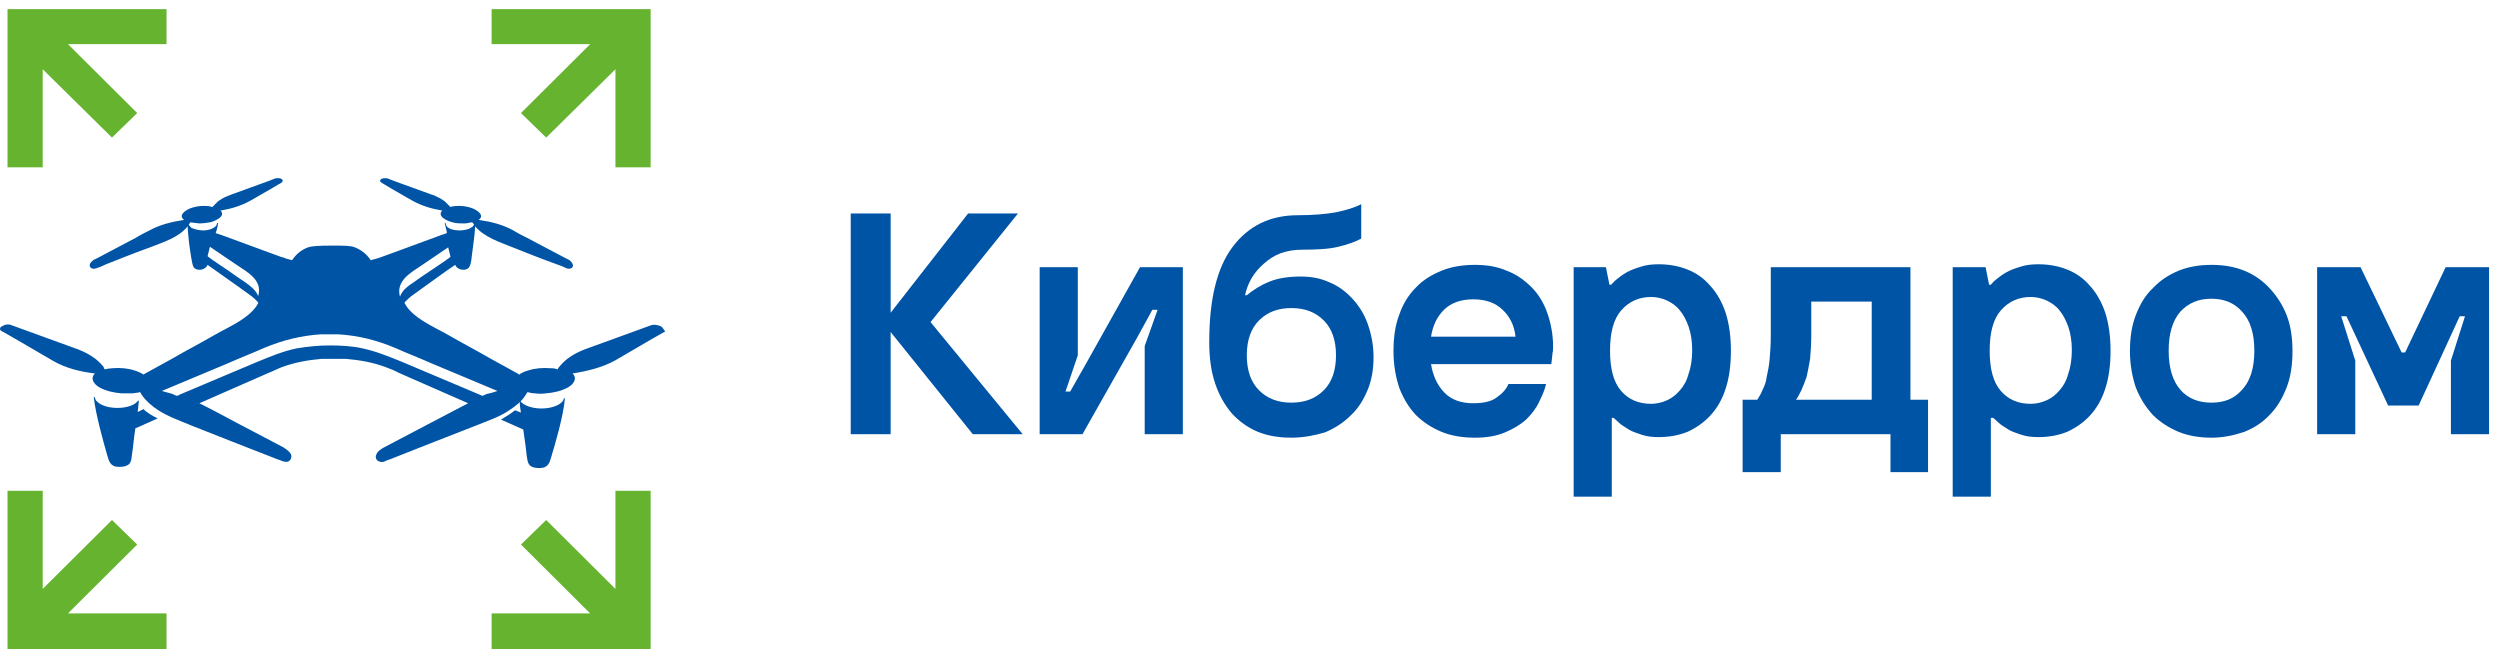 <svg width="208" height="54" viewBox="0 0 208 54" fill="none" xmlns="http://www.w3.org/2000/svg">
<path d="M13.856 0.76H3.554H0.625V3.674V13.924H3.554V5.763L9.315 11.447L11.415 9.406L5.654 3.674H13.856V0.76Z" fill="#66B330"/>
<path d="M40.902 0.76H51.204H54.133V3.674V13.924H51.204V5.763L45.443 11.447L43.343 9.406L49.104 3.674H40.902V0.76Z" fill="#66B330"/>
<path d="M13.856 54H3.554H0.625V51.037V40.836H3.554V48.997L9.315 43.265L11.415 45.305L5.654 51.037H13.856V54Z" fill="#66B330"/>
<path d="M40.902 54H51.204H54.133V51.037V40.836H51.204V48.997L45.443 43.265L43.343 45.305L49.104 51.037H40.902V54Z" fill="#66B330"/>
<path d="M70.781 17.762H74.101V26.02L80.546 17.762H84.695L77.421 26.797L85.086 36.123H80.936L74.101 27.623V36.123H70.781V17.762Z" fill="#0054A6"/>
<path d="M86.5 22.23H89.673V29.566L88.648 32.577H89.039L90.308 30.343L94.849 22.23H98.412V36.123H95.239V28.788L96.313 25.776H95.874L94.653 28.011L90.064 36.123H86.5V22.23Z" fill="#0054A6"/>
<path d="M107.444 33.5C108.567 33.5 109.446 33.16 110.13 32.48C110.813 31.8 111.155 30.829 111.155 29.566C111.155 28.303 110.813 27.331 110.13 26.651C109.446 25.971 108.567 25.631 107.444 25.631C106.321 25.631 105.443 25.971 104.759 26.651C104.076 27.331 103.734 28.303 103.734 29.566C103.734 30.829 104.076 31.8 104.759 32.48C105.443 33.16 106.321 33.5 107.444 33.5ZM107.444 36.415C106.419 36.415 105.492 36.269 104.662 35.929C103.832 35.589 103.099 35.055 102.513 34.423C101.928 33.743 101.439 32.917 101.098 31.897C100.756 30.877 100.609 29.76 100.609 28.448C100.609 24.902 101.244 22.279 102.562 20.53C103.88 18.782 105.687 17.907 107.981 17.907C109.251 17.907 110.325 17.81 111.155 17.664C112.034 17.47 112.717 17.276 113.254 16.984V19.85C112.815 20.093 112.18 20.336 111.35 20.53C110.569 20.725 109.544 20.773 108.372 20.773C107.689 20.773 107.103 20.87 106.566 21.065C106.029 21.259 105.589 21.55 105.15 21.939C104.759 22.279 104.417 22.668 104.125 23.154C103.88 23.591 103.685 24.076 103.587 24.562H103.734C104.271 24.125 104.857 23.736 105.589 23.445C106.273 23.154 107.151 23.008 108.226 23.008C109.104 23.008 109.885 23.154 110.618 23.494C111.35 23.785 111.985 24.271 112.522 24.854C113.059 25.437 113.498 26.117 113.791 26.942C114.084 27.768 114.279 28.691 114.279 29.711C114.279 30.683 114.133 31.606 113.791 32.432C113.449 33.257 113.01 33.986 112.375 34.569C111.79 35.152 111.057 35.638 110.227 35.978C109.397 36.221 108.47 36.415 107.444 36.415Z" fill="#0054A6"/>
<path d="M126.092 28.012C125.995 27.089 125.604 26.312 125.018 25.777C124.432 25.195 123.602 24.903 122.577 24.903C121.552 24.903 120.722 25.195 120.136 25.777C119.55 26.36 119.209 27.089 119.062 28.012H126.092ZM122.724 36.416C121.698 36.416 120.771 36.27 119.941 35.93C119.111 35.59 118.379 35.104 117.793 34.521C117.207 33.89 116.767 33.161 116.426 32.287C116.133 31.412 115.938 30.392 115.938 29.226C115.938 28.061 116.084 27.041 116.426 26.166C116.719 25.292 117.207 24.515 117.793 23.932C118.379 23.3 119.111 22.863 119.941 22.523C120.771 22.183 121.698 22.037 122.724 22.037C123.7 22.037 124.579 22.183 125.36 22.523C126.141 22.814 126.825 23.3 127.411 23.883C127.996 24.466 128.436 25.195 128.729 26.02C129.022 26.846 129.217 27.818 129.217 28.838C129.217 29.032 129.217 29.226 129.168 29.372C129.168 29.566 129.119 29.712 129.119 29.858C129.119 30.004 129.07 30.149 129.07 30.295H119.062C119.209 31.218 119.55 31.995 120.136 32.627C120.722 33.258 121.552 33.55 122.577 33.55C123.407 33.55 124.091 33.404 124.53 33.064C125.018 32.724 125.311 32.384 125.507 31.947H128.631C128.533 32.432 128.289 32.967 128.045 33.453C127.801 33.987 127.411 34.473 126.971 34.91C126.483 35.347 125.897 35.687 125.214 35.978C124.53 36.27 123.7 36.416 122.724 36.416Z" fill="#0054A6"/>
<path d="M155.727 33.257V25.096H150.698V27.865C150.698 28.642 150.65 29.274 150.601 29.857C150.503 30.44 150.406 30.926 150.308 31.363C150.161 31.8 150.015 32.14 149.868 32.48C149.722 32.772 149.576 33.063 149.429 33.257H155.727ZM144.938 33.257H146.207C146.353 33.014 146.549 32.723 146.646 32.431C146.793 32.14 146.939 31.8 146.988 31.363C147.086 30.926 147.183 30.44 147.232 29.905C147.281 29.323 147.33 28.691 147.33 27.865V22.23H158.949V33.257H160.414V39.281H157.289V36.123H148.16V39.281H144.986V33.257H144.938Z" fill="#0054A6"/>
<path d="M168.958 33.598C169.398 33.598 169.837 33.501 170.276 33.306C170.716 33.112 171.057 32.821 171.35 32.481C171.692 32.092 171.936 31.655 172.083 31.072C172.278 30.538 172.376 29.858 172.376 29.129C172.376 28.4 172.278 27.769 172.083 27.186C171.887 26.652 171.643 26.166 171.35 25.826C171.057 25.437 170.667 25.194 170.276 25C169.837 24.806 169.398 24.709 168.958 24.709C167.933 24.709 167.103 25.097 166.468 25.826C165.834 26.554 165.541 27.672 165.541 29.178C165.541 30.683 165.834 31.801 166.468 32.529C167.103 33.258 167.933 33.598 168.958 33.598ZM162.465 22.231H165.199L165.492 23.688H165.638C165.736 23.591 165.834 23.446 166.078 23.251C166.322 23.057 166.566 22.863 166.908 22.668C167.249 22.474 167.64 22.328 168.128 22.183C168.568 22.037 169.056 21.988 169.593 21.988C170.472 21.988 171.253 22.134 171.985 22.425C172.717 22.717 173.352 23.154 173.889 23.786C174.426 24.369 174.866 25.146 175.158 26.02C175.451 26.943 175.598 28.012 175.598 29.178C175.598 30.392 175.451 31.461 175.158 32.335C174.866 33.258 174.426 33.987 173.889 34.569C173.352 35.152 172.717 35.59 171.985 35.93C171.253 36.221 170.472 36.367 169.593 36.367C169.056 36.367 168.616 36.318 168.177 36.172C167.786 36.027 167.396 35.93 167.103 35.735C166.81 35.541 166.517 35.395 166.322 35.201C166.126 35.007 165.98 34.91 165.834 34.764H165.638V41.322H162.465V22.231Z" fill="#0054A6"/>
<path d="M183.997 33.501C185.071 33.501 185.901 33.161 186.536 32.432C187.219 31.704 187.561 30.635 187.561 29.178C187.561 27.721 187.219 26.652 186.536 25.923C185.901 25.195 185.022 24.855 183.997 24.855C182.923 24.855 182.093 25.195 181.41 25.923C180.775 26.652 180.433 27.721 180.433 29.178C180.433 30.635 180.775 31.704 181.41 32.432C182.044 33.161 182.923 33.501 183.997 33.501ZM183.997 36.416C183.021 36.416 182.093 36.27 181.263 35.93C180.433 35.59 179.701 35.104 179.115 34.521C178.529 33.89 178.041 33.112 177.699 32.238C177.406 31.364 177.211 30.344 177.211 29.226C177.211 28.109 177.357 27.089 177.699 26.215C178.041 25.34 178.48 24.563 179.115 23.98C179.701 23.349 180.433 22.863 181.263 22.523C182.093 22.183 183.021 22.037 183.997 22.037C184.974 22.037 185.901 22.183 186.731 22.523C187.561 22.863 188.245 23.349 188.831 23.98C189.416 24.612 189.905 25.34 190.246 26.215C190.588 27.089 190.735 28.109 190.735 29.226C190.735 30.344 190.588 31.364 190.246 32.238C189.905 33.112 189.465 33.89 188.831 34.521C188.245 35.153 187.561 35.59 186.731 35.93C185.852 36.221 184.974 36.416 183.997 36.416Z" fill="#0054A6"/>
<path d="M192.785 22.23H196.398L199.815 29.323H200.108L203.477 22.23H207.09V36.123H203.916V30.003L205.088 26.311H204.649L201.231 33.743H198.693L195.226 26.311H194.787L195.959 30.003V36.123H192.785V22.23Z" fill="#0054A6"/>
<path d="M137.372 33.598C137.812 33.598 138.251 33.501 138.69 33.306C139.13 33.112 139.472 32.821 139.764 32.481C140.106 32.092 140.35 31.655 140.497 31.072C140.692 30.538 140.79 29.858 140.79 29.129C140.79 28.4 140.692 27.769 140.497 27.186C140.301 26.652 140.057 26.166 139.764 25.826C139.472 25.437 139.081 25.194 138.69 25C138.251 24.806 137.812 24.709 137.372 24.709C136.347 24.709 135.517 25.097 134.882 25.826C134.248 26.554 133.955 27.672 133.955 29.178C133.955 30.683 134.248 31.801 134.882 32.529C135.517 33.258 136.347 33.598 137.372 33.598ZM130.879 22.231H133.613L133.906 23.688H134.052C134.15 23.591 134.248 23.446 134.492 23.251C134.736 23.057 134.98 22.863 135.322 22.668C135.663 22.474 136.054 22.328 136.542 22.183C136.982 22.037 137.47 21.988 138.007 21.988C138.886 21.988 139.667 22.134 140.399 22.425C141.131 22.717 141.766 23.154 142.303 23.786C142.84 24.369 143.28 25.146 143.573 26.02C143.865 26.943 144.012 28.012 144.012 29.178C144.012 30.392 143.865 31.461 143.573 32.335C143.28 33.258 142.84 33.987 142.303 34.569C141.766 35.152 141.131 35.59 140.399 35.93C139.667 36.221 138.886 36.367 138.007 36.367C137.47 36.367 137.03 36.318 136.591 36.172C136.2 36.027 135.81 35.93 135.517 35.735C135.224 35.541 134.931 35.395 134.736 35.201C134.541 35.007 134.394 34.91 134.248 34.764H134.101V41.322H130.928V22.231H130.879Z" fill="#0054A6"/>
<path d="M11.459 34.279C11.507 33.939 11.507 33.647 11.556 33.404C11.556 33.356 11.507 33.356 11.507 33.307C11.263 33.696 10.58 33.939 9.75 33.939C8.773 33.939 7.943 33.55 7.895 33.064C7.846 33.064 7.846 33.016 7.797 33.016C7.943 34.424 8.627 36.853 8.92 37.873C9.066 38.359 9.164 38.845 9.896 38.845C10.921 38.845 10.921 38.359 10.97 37.873C11.068 37.388 11.117 36.513 11.263 35.639L13.118 34.813C12.728 34.619 12.191 34.327 11.947 34.036L11.459 34.279Z" fill="#0054A6"/>
<path d="M21.467 24.66C21.419 24.516 21.467 24.66 21.467 24.66V24.66Z" fill="#0054A6"/>
<path d="M45.048 33.988C44.218 33.988 43.486 33.696 43.291 33.356C43.291 33.405 43.242 33.405 43.242 33.453C43.242 33.696 43.291 33.988 43.34 34.328L42.851 34.133C42.559 34.376 42.021 34.716 41.68 34.911L43.535 35.736C43.681 36.659 43.779 37.485 43.828 37.971C43.925 38.457 43.877 38.942 44.902 38.942C45.634 38.942 45.732 38.457 45.878 37.971C46.171 36.999 46.904 34.522 47.001 33.113C46.952 33.113 46.952 33.162 46.904 33.162C46.855 33.599 46.025 33.988 45.048 33.988Z" fill="#0054A6"/>
<path d="M54.961 27.137C54.717 27.04 54.473 26.992 54.229 27.04C52.373 27.72 50.469 28.4 48.614 29.081C48.126 29.275 47.638 29.518 47.198 29.858C46.954 30.052 46.71 30.295 46.515 30.538C46.466 30.586 46.417 30.635 46.417 30.732C46.368 30.732 46.271 30.683 46.222 30.683C46.075 30.635 45.929 30.635 45.782 30.635C45.148 30.586 44.513 30.635 43.927 30.829C43.781 30.878 43.586 30.926 43.439 31.023C43.39 31.023 43.195 31.169 43.195 31.169C43.195 31.169 43.146 31.169 43.146 31.121L40.852 29.858C39.68 29.178 38.459 28.546 37.288 27.866C36.604 27.477 35.872 27.137 35.188 26.7C34.651 26.36 34.163 25.972 33.821 25.486C33.772 25.389 33.724 25.34 33.675 25.243C33.626 25.194 33.675 25.146 33.724 25.097C33.821 25 33.919 24.903 34.017 24.806C34.114 24.757 34.163 24.66 34.261 24.611C34.602 24.369 34.993 24.077 35.335 23.834C36.165 23.251 36.995 22.62 37.873 22.037C38.02 22.425 38.606 22.571 38.947 22.328C39.143 22.183 39.24 21.6 39.24 21.405C39.338 20.531 39.484 19.754 39.533 18.831C40.315 19.754 41.584 20.142 42.658 20.58C43.879 21.065 45.099 21.551 46.319 21.988C46.612 22.085 46.857 22.183 47.15 22.328C47.296 22.377 47.442 22.377 47.589 22.28C47.784 22.085 47.589 21.843 47.442 21.697C47.345 21.6 47.198 21.551 47.101 21.503C46.027 20.92 44.953 20.385 43.879 19.802C43.488 19.608 43.097 19.414 42.707 19.171C41.828 18.685 40.852 18.442 39.826 18.297C40.363 17.908 39.68 17.471 39.289 17.325C38.752 17.131 38.166 17.082 37.629 17.179C37.532 17.179 37.483 17.228 37.483 17.228C37.483 17.228 37.336 17.082 37.288 17.034C37.19 16.936 37.092 16.839 36.995 16.742C36.799 16.596 36.555 16.451 36.311 16.354C36.165 16.256 35.969 16.208 35.823 16.159C34.798 15.771 33.772 15.431 32.747 15.042C32.601 14.993 32.405 14.896 32.259 14.848C32.112 14.799 31.624 14.799 31.624 15.042C31.624 15.188 31.917 15.285 31.966 15.333C32.21 15.479 32.454 15.625 32.698 15.771C33.235 16.062 33.772 16.402 34.309 16.694C35.091 17.131 35.92 17.374 36.799 17.519C36.311 18.005 37.239 18.394 37.629 18.491C37.922 18.588 38.264 18.588 38.557 18.588C38.703 18.588 38.85 18.588 38.996 18.539C39.045 18.539 39.289 18.491 39.289 18.491C39.289 18.491 39.387 18.588 39.436 18.685C39.387 18.734 39.338 18.88 39.289 18.88C39.192 18.928 39.143 18.977 39.045 19.025C38.801 19.122 38.508 19.171 38.215 19.171C37.873 19.171 37.092 19.074 37.092 18.588C37.043 18.588 37.043 18.539 36.995 18.539C37.092 18.977 37.19 19.365 37.19 19.365C37.19 19.365 37.141 19.365 37.141 19.414C36.995 19.462 36.848 19.511 36.702 19.559C35.53 19.997 34.309 20.434 33.138 20.871C32.65 21.065 32.161 21.211 31.673 21.405L31.38 21.503C31.185 21.551 31.038 21.6 30.843 21.648C30.501 21.114 30.013 20.774 29.525 20.58C29.183 20.434 28.646 20.434 27.572 20.434C26.449 20.434 25.912 20.483 25.619 20.58C25.131 20.774 24.692 21.065 24.301 21.648C24.106 21.6 23.959 21.551 23.764 21.503C23.666 21.454 23.569 21.405 23.471 21.405C22.983 21.211 22.495 21.065 22.006 20.871C20.835 20.434 19.614 19.997 18.442 19.559C18.296 19.511 18.149 19.462 18.003 19.414C18.003 19.414 17.954 19.414 17.954 19.365C17.954 19.365 18.101 18.977 18.149 18.539C18.101 18.539 18.052 18.588 18.052 18.588C18.003 19.025 17.271 19.171 16.929 19.171C16.636 19.171 16.392 19.122 16.099 19.025C16.001 18.977 15.904 18.977 15.855 18.88C15.806 18.831 15.708 18.734 15.708 18.685C15.757 18.588 15.855 18.491 15.855 18.491C15.855 18.491 16.05 18.539 16.148 18.539C16.294 18.539 16.441 18.588 16.587 18.588C16.88 18.588 17.222 18.539 17.515 18.491C17.857 18.394 18.833 18.005 18.345 17.519C19.224 17.374 20.053 17.131 20.835 16.694C21.372 16.402 21.909 16.062 22.446 15.771C22.69 15.625 22.934 15.479 23.178 15.333C23.276 15.285 23.52 15.188 23.52 15.042C23.52 14.799 23.08 14.799 22.885 14.848C22.739 14.896 22.543 14.993 22.397 15.042C21.372 15.431 20.346 15.771 19.321 16.159C19.175 16.208 18.979 16.305 18.833 16.354C18.589 16.451 18.345 16.596 18.149 16.742C18.052 16.839 17.954 16.936 17.857 17.034C17.808 17.082 17.661 17.228 17.661 17.228C17.661 17.228 17.612 17.228 17.515 17.179C16.978 17.082 16.392 17.131 15.855 17.325C15.464 17.471 14.781 17.908 15.318 18.297C14.341 18.442 13.316 18.685 12.437 19.171C12.047 19.365 11.656 19.559 11.266 19.802C10.191 20.385 9.117 20.92 8.043 21.503C7.946 21.551 7.799 21.6 7.702 21.697C7.506 21.843 7.36 22.085 7.555 22.28C7.653 22.377 7.848 22.377 7.995 22.328C8.287 22.231 8.532 22.134 8.825 21.988C10.045 21.503 11.266 21.017 12.486 20.58C13.56 20.142 14.83 19.802 15.611 18.831C15.659 19.754 15.757 20.483 15.904 21.405C15.953 21.6 16.001 22.183 16.197 22.328C16.538 22.571 17.124 22.425 17.271 22.037L19.809 23.834C20.151 24.077 20.542 24.369 20.884 24.611C20.981 24.66 21.03 24.757 21.128 24.806C21.225 24.903 21.323 25 21.421 25.097C21.469 25.146 21.518 25.194 21.469 25.243C21.421 25.34 21.372 25.389 21.323 25.486C20.981 25.972 20.493 26.36 19.956 26.7C19.272 27.137 18.54 27.477 17.857 27.866C16.685 28.546 15.464 29.178 14.293 29.858L11.998 31.121C11.998 31.121 11.949 31.121 11.949 31.169L11.705 31.023C11.559 30.975 11.412 30.878 11.217 30.829C10.631 30.635 9.996 30.586 9.362 30.635C9.215 30.635 9.069 30.683 8.922 30.683C8.873 30.683 8.776 30.732 8.727 30.732C8.678 30.683 8.629 30.635 8.629 30.538C8.434 30.295 8.19 30.052 7.946 29.858C7.506 29.518 7.018 29.275 6.53 29.081C4.675 28.4 2.771 27.72 0.915 27.04C0.671 26.943 0.427 26.992 0.183 27.137C-0.061 27.235 -0.061 27.477 0.183 27.575C0.232 27.575 0.232 27.623 0.281 27.623C0.72 27.866 1.111 28.109 1.55 28.352C2.478 28.886 3.454 29.469 4.382 30.003C5.456 30.635 6.676 30.926 7.897 31.072C7.458 31.509 7.848 31.995 8.287 32.238C8.825 32.529 9.459 32.675 10.094 32.724C10.387 32.724 10.68 32.724 11.021 32.724C11.168 32.724 11.314 32.675 11.412 32.675C11.51 32.675 11.559 32.627 11.656 32.627C11.705 32.724 11.754 32.772 11.803 32.869C12.144 33.355 12.633 33.792 13.17 34.132C14 34.667 14.976 35.007 15.904 35.395C18.198 36.318 20.493 37.193 22.836 38.116C23.032 38.213 23.276 38.261 23.471 38.358C23.617 38.407 23.813 38.456 23.959 38.407C24.203 38.31 24.301 38.019 24.203 37.776C24.057 37.533 23.813 37.387 23.617 37.241C22.788 36.804 21.957 36.367 21.128 35.93C19.614 35.153 18.149 34.327 16.587 33.55C18.491 32.724 20.444 31.849 22.348 31.023C22.739 30.878 23.08 30.683 23.471 30.538C24.545 30.149 25.619 29.955 26.742 29.858H27.767H28.793C29.916 29.955 31.038 30.149 32.064 30.538C32.454 30.683 32.845 30.829 33.187 31.023C35.091 31.849 37.043 32.724 38.947 33.55C37.434 34.327 35.92 35.153 34.407 35.93C33.577 36.367 32.747 36.804 31.917 37.241C31.673 37.387 31.429 37.533 31.331 37.776C31.185 38.019 31.282 38.31 31.575 38.407C31.722 38.456 31.917 38.456 32.064 38.358C32.259 38.261 32.503 38.213 32.698 38.116C34.993 37.193 37.288 36.318 39.631 35.395C40.559 35.007 41.535 34.715 42.365 34.132C42.902 33.792 43.39 33.404 43.732 32.869C43.781 32.772 43.83 32.724 43.879 32.627C43.976 32.627 44.025 32.675 44.123 32.675C44.269 32.724 44.416 32.724 44.513 32.724C44.806 32.772 45.099 32.772 45.441 32.724C46.075 32.675 46.71 32.529 47.247 32.238C47.687 31.995 48.077 31.509 47.638 31.072C48.858 30.878 50.079 30.586 51.153 30.003C52.081 29.469 53.057 28.886 53.984 28.352C54.424 28.109 54.815 27.866 55.254 27.623C55.303 27.623 55.303 27.575 55.352 27.575C55.205 27.429 55.156 27.235 54.961 27.137ZM35.139 22.037C35.872 21.551 36.555 21.065 37.288 20.58C37.336 20.823 37.434 21.114 37.483 21.357L37.434 21.405C37.288 21.503 37.19 21.6 37.043 21.697C36.604 21.988 36.116 22.328 35.676 22.62C35.237 22.911 34.798 23.203 34.407 23.494C33.968 23.786 33.48 24.126 33.284 24.66V24.709C32.894 23.349 34.212 22.668 35.139 22.037ZM20.346 23.446C19.907 23.154 19.468 22.863 19.077 22.571C18.638 22.28 18.149 21.94 17.71 21.648C17.564 21.551 17.466 21.454 17.32 21.357L17.271 21.308C17.32 21.065 17.417 20.774 17.466 20.531C18.198 21.017 18.882 21.503 19.614 21.988C20.542 22.62 21.909 23.3 21.469 24.66V24.611C21.274 24.126 20.835 23.786 20.346 23.446ZM40.51 32.772C40.412 32.821 40.119 32.967 40.07 32.918C40.022 32.869 39.973 32.869 39.875 32.821C37.727 31.898 35.579 31.023 33.431 30.101C32.356 29.663 31.282 29.226 30.16 28.983C29.281 28.789 28.353 28.74 27.426 28.74C26.498 28.74 25.57 28.838 24.692 28.983C23.52 29.226 22.495 29.663 21.421 30.101C19.272 31.023 17.124 31.898 14.976 32.821C14.927 32.869 14.878 32.869 14.781 32.918C14.683 32.967 14.439 32.821 14.341 32.772C14.048 32.675 13.755 32.627 13.463 32.529C15.318 31.752 17.173 30.975 19.028 30.198C20.005 29.761 21.03 29.372 22.006 28.935C23.52 28.303 25.082 27.915 26.693 27.817C26.937 27.817 27.181 27.817 27.426 27.817C27.67 27.817 27.914 27.817 28.158 27.817C29.818 27.915 31.331 28.303 32.845 28.935C33.821 29.372 34.846 29.761 35.823 30.198C37.678 30.975 39.533 31.752 41.389 32.529C41.096 32.627 40.803 32.724 40.51 32.772Z" fill="#0054A6"/>
<path d="M33.285 24.66C33.285 24.66 33.333 24.516 33.285 24.66V24.66Z" fill="#0054A6"/>
</svg>
